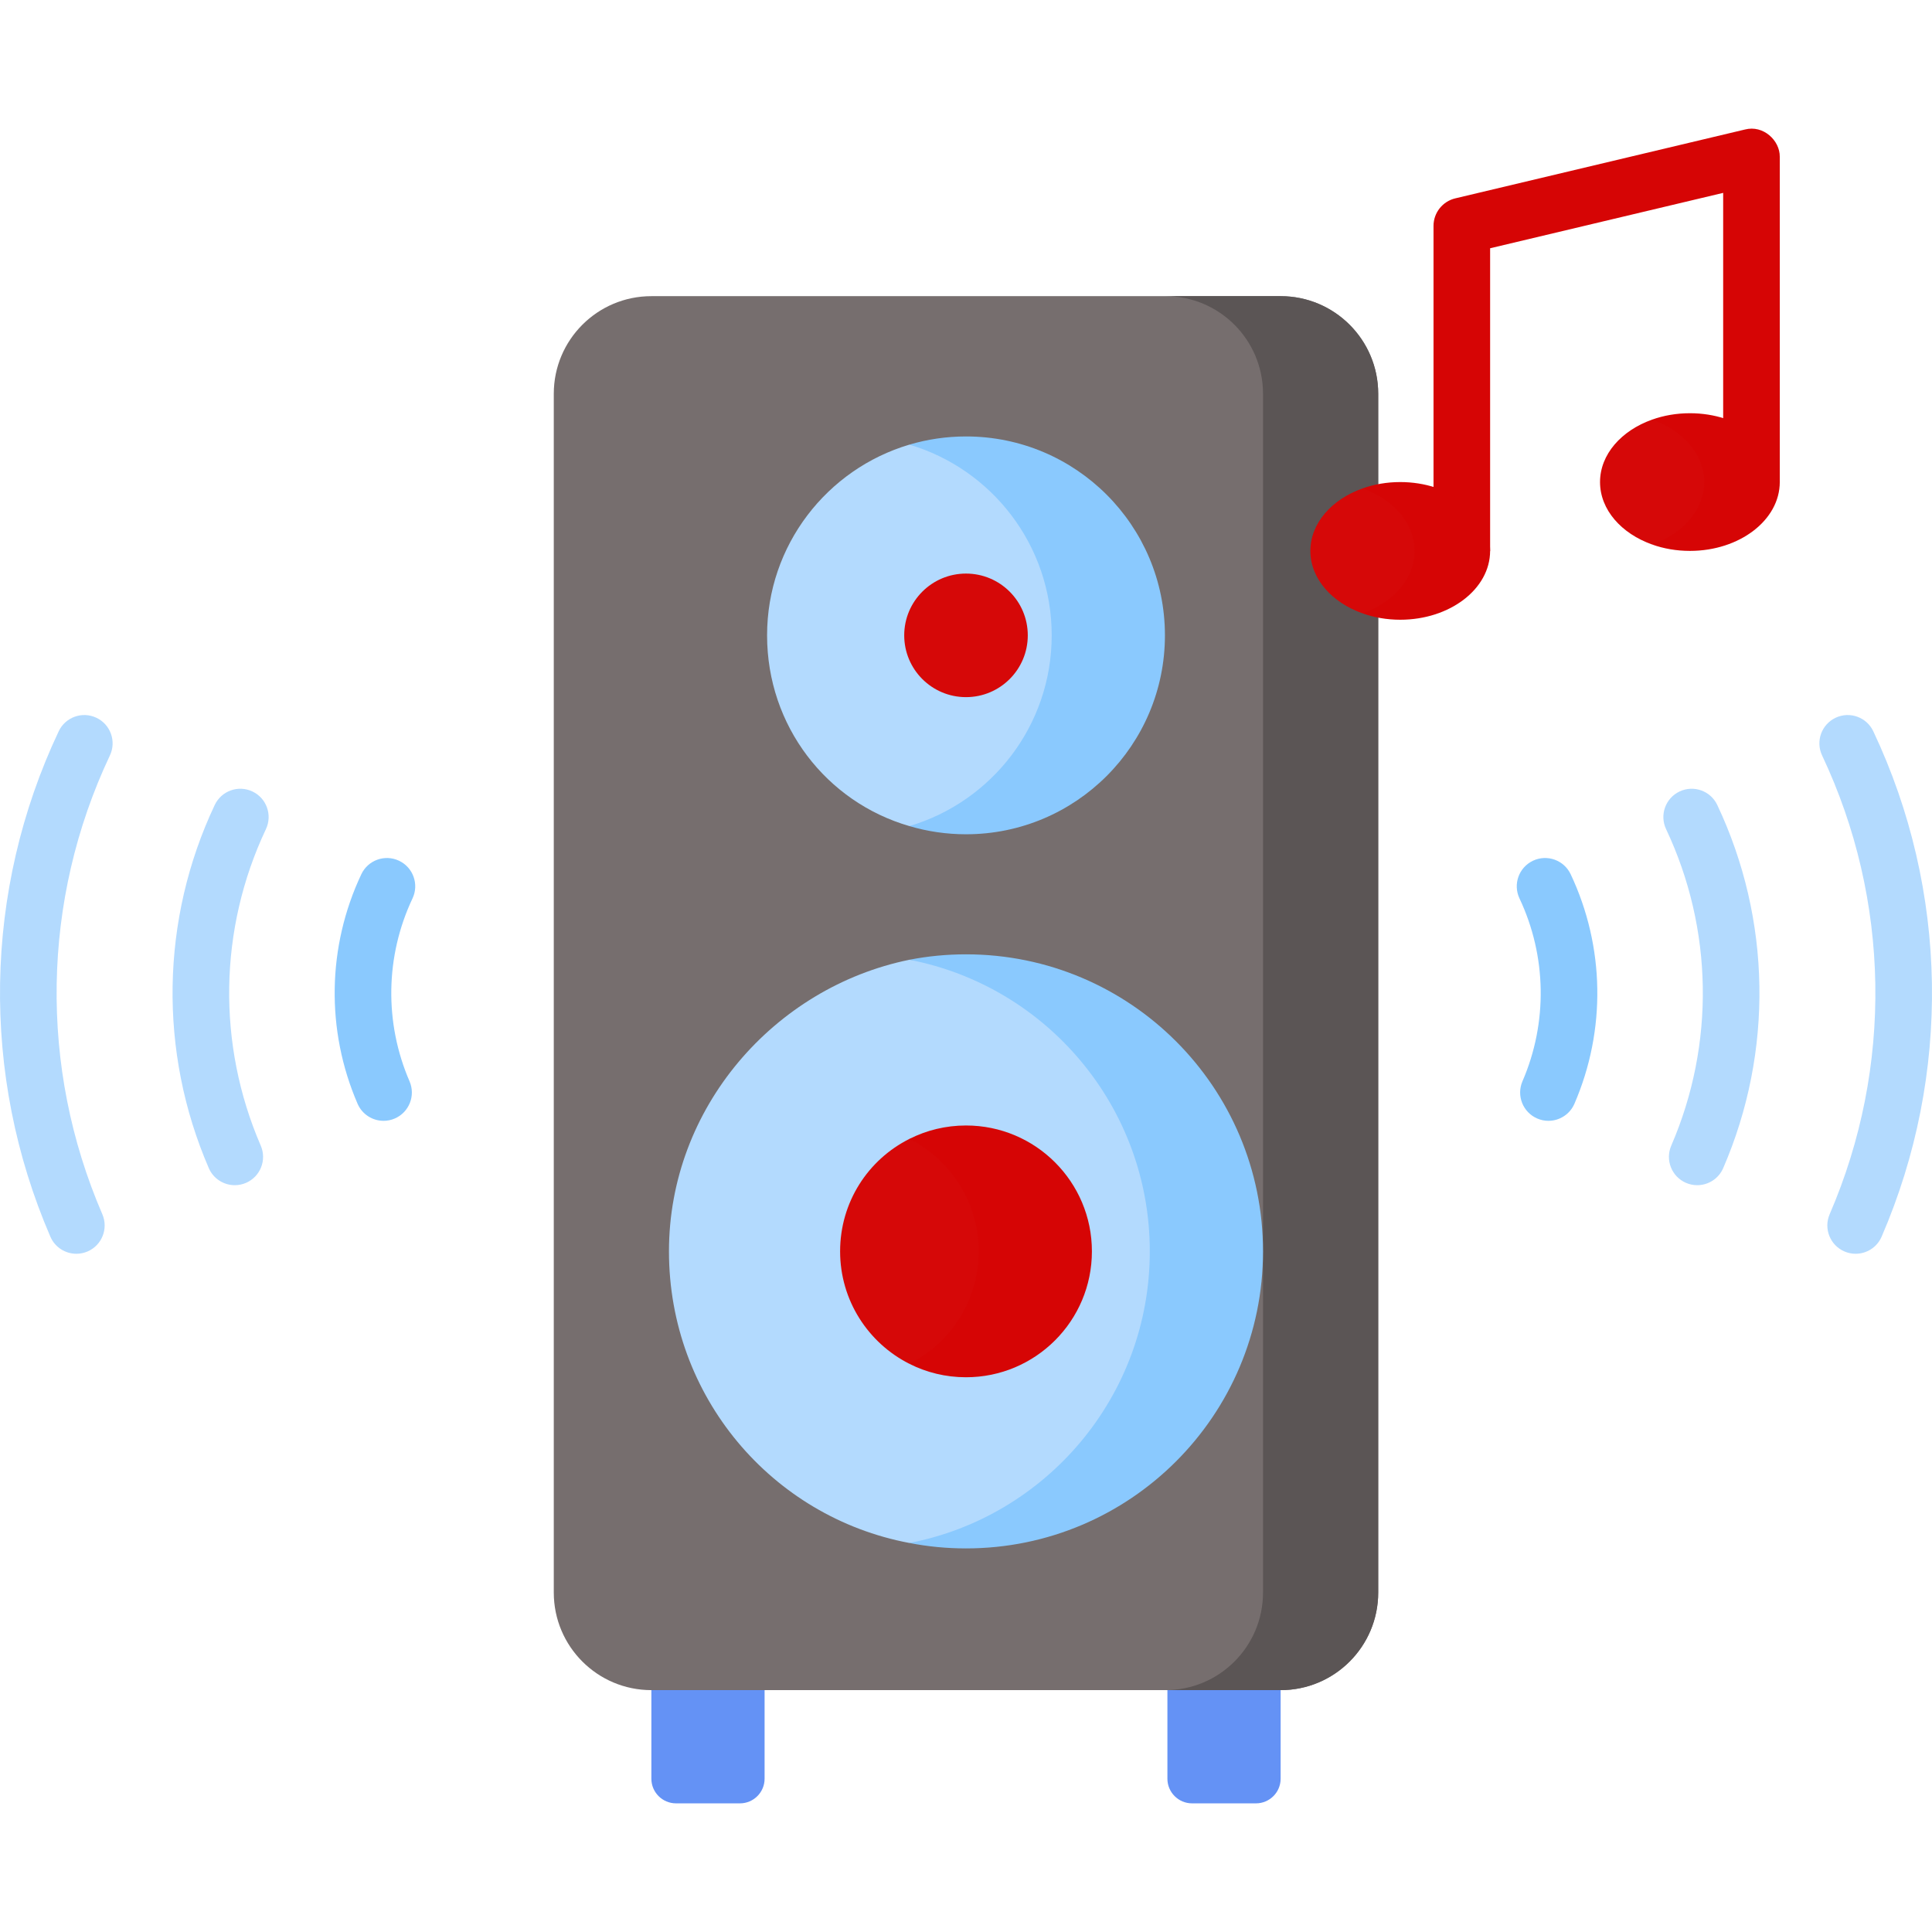 <svg id="Capa_1" enable-background="new 0 0 512 512" height="300" viewBox="0 0 512 512" width="300" xmlns="http://www.w3.org/2000/svg" version="1.1" xmlns:xlink="http://www.w3.org/1999/xlink" xmlns:svgjs="http://svgjs.dev/svgjs"><g width="100%" height="100%" transform="matrix(1,0,0,1,0,0)"><g><g fill="#6492f5"><path d="m196.088 477.908h-16.931c-3.61 0-6.537-2.927-6.537-6.537v-33.47h30.005v33.47c0 3.611-2.927 6.537-6.537 6.537z" fill="#6492f5" fill-opacity="1" data-original-color="#6492f5ff" stroke="none" stroke-opacity="1"/><path d="m332.843 477.908h-16.931c-3.61 0-6.537-2.927-6.537-6.537v-33.47h30.005v33.47c0 3.611-2.926 6.537-6.537 6.537z" fill="#6492f5" fill-opacity="1" data-original-color="#6492f5ff" stroke="none" stroke-opacity="1"/></g><path d="m339.38 447.903h-166.76c-14.283 0-25.862-11.579-25.862-25.862v-317.694c0-14.283 11.579-25.862 25.862-25.862h166.76c14.283 0 25.862 11.579 25.862 25.862v317.694c.001 14.283-11.578 25.862-25.862 25.862z" fill="#766e6e" fill-opacity="1" data-original-color="#766e6eff" stroke="none" stroke-opacity="1"/><path d="m365.24 104.35v317.687c0 14.283-11.572 25.865-25.854 25.865h-30.526c14.282 0 25.854-11.582 25.854-25.865v-317.687c0-14.283-11.572-25.865-25.854-25.865h30.526c14.281.001 25.854 11.583 25.854 25.865z" fill="#5b5555" fill-opacity="1" data-original-color="#5b5555ff" stroke="none" stroke-opacity="1"/><path d="m291.35 168.376c0 52.716-50.352 50.545-50.352 50.545-21.971-6.358-37.714-26.526-37.714-50.545 0-23.902 15.909-44.081 37.714-50.543-.001 0 50.352-2.171 50.352 50.543z" fill="#b3dafe" fill-opacity="1" data-original-color="#b3dafeff" stroke="none" stroke-opacity="1"/><path d="m308.719 168.372c0 29.115-23.604 52.719-52.719 52.719-5.211 0-10.252-.76-15.003-2.17 21.804-6.461 37.717-26.645 37.717-50.549s-15.913-44.088-37.717-50.539c4.751-1.41 9.792-2.17 15.003-2.17 29.115-.001 52.719 23.594 52.719 52.709z" fill="#8ac9fe" fill-opacity="1" data-original-color="#8ac9feff" stroke="none" stroke-opacity="1"/><path d="m322.139 331.625c0 74.814-81.142 77.28-81.142 77.28-36.477-6.863-63.715-38.809-63.715-77.28 0-38.04 27.845-69.938 63.715-77.278 0 0 81.142 3.778 81.142 77.278z" fill="#b3dafe" fill-opacity="1" data-original-color="#b3dafeff" stroke="none" stroke-opacity="1"/><path d="m334.714 331.621c0 43.478-35.236 78.724-78.714 78.724-5.131 0-10.142-.49-15.003-1.44 36.297-6.991 63.711-38.937 63.711-77.284 0-38.337-27.415-70.283-63.711-77.274 4.861-.95 9.872-1.44 15.003-1.44 43.478 0 78.714 35.246 78.714 78.714z" fill="#8ac9fe" fill-opacity="1" data-original-color="#8ac9feff" stroke="none" stroke-opacity="1"/><path d="m268.445 331.625c0 29.801-27.448 29.801-27.448 29.801-10.888-5.493-18.359-16.774-18.359-29.801 0-13.062 7.425-24.323 18.359-29.799 0 0 27.448-3.561 27.448 29.799z" fill="#d60808" fill-opacity="1" data-original-color="#fe5694ff" stroke="none" stroke-opacity="1"/><path d="m289.366 331.621c0 18.433-14.943 33.366-33.366 33.366-5.391 0-10.492-1.28-15.003-3.561 10.892-5.481 18.363-16.773 18.363-29.805s-7.471-24.314-18.363-29.795c4.511-2.28 9.612-3.561 15.003-3.561 18.423 0 33.366 14.933 33.366 33.356z" fill="#d60505" fill-opacity="1" data-original-color="#fd3581ff" stroke="none" stroke-opacity="1"/><circle cx="256" cy="168.376" fill="#d60808" r="16.373" fill-opacity="1" data-original-color="#fe5694ff" stroke="none" stroke-opacity="1"/><g><g><path d="m410.35 297.031c-.994 0-2.004-.199-2.974-.619-3.802-1.645-5.552-6.061-3.907-9.863 6.715-15.521 6.427-33.184-.79-48.461-1.77-3.746-.168-8.217 3.578-9.987 3.747-1.769 8.217-.168 9.987 3.578 9.059 19.176 9.423 41.347.995 60.826-1.226 2.833-3.988 4.526-6.889 4.526z" fill="#8ac9fe" fill-opacity="1" data-original-color="#8ac9feff" stroke="none" stroke-opacity="1"/></g><g><path d="m449.779 314.089c-.994 0-2.004-.199-2.974-.619-3.802-1.645-5.552-6.061-3.907-9.863 11.621-26.863 11.122-57.434-1.368-83.873-1.77-3.746-.168-8.217 3.578-9.987 3.747-1.768 8.217-.168 9.987 3.578 14.333 30.339 14.906 65.416 1.574 96.237-1.226 2.833-3.989 4.527-6.89 4.527z" fill="#b3dafe" fill-opacity="1" data-original-color="#b3dafeff" stroke="none" stroke-opacity="1"/></g><g><path d="m491.761 332.264c-.993 0-2.002-.198-2.972-.617-3.802-1.643-5.553-6.059-3.91-9.862 16.831-38.947 16.101-83.262-2.003-121.583-1.77-3.746-.168-8.217 3.578-9.987 3.746-1.769 8.217-.168 9.987 3.578 19.945 42.219 20.751 91.039 2.21 133.943-1.225 2.833-3.988 4.528-6.89 4.528z" fill="#b3dafe" fill-opacity="1" data-original-color="#b3dafeff" stroke="none" stroke-opacity="1"/></g></g><g><g><path d="m101.65 297.031c-2.901 0-5.663-1.693-6.889-4.525-8.427-19.48-8.064-41.65.995-60.826 1.77-3.746 6.24-5.349 9.987-3.578 3.746 1.769 5.348 6.241 3.578 9.987-7.217 15.277-7.505 32.94-.79 48.461 1.645 3.802-.105 8.218-3.907 9.863-.97.419-1.981.618-2.974.618z" fill="#8ac9fe" fill-opacity="1" data-original-color="#8ac9feff" stroke="none" stroke-opacity="1"/></g><g><path d="m62.221 314.089c-2.901 0-5.663-1.693-6.889-4.525-13.332-30.822-12.759-65.899 1.574-96.238 1.77-3.747 6.24-5.348 9.987-3.578 3.746 1.769 5.348 6.241 3.578 9.987-12.491 26.439-12.99 57.01-1.368 83.873 1.645 3.802-.105 8.218-3.907 9.863-.971.419-1.982.618-2.975.618z" fill="#b3dafe" fill-opacity="1" data-original-color="#b3dafeff" stroke="none" stroke-opacity="1"/></g><g><path d="m20.239 332.264c-2.902 0-5.665-1.694-6.89-4.528-18.54-42.904-17.735-91.724 2.21-133.943 1.769-3.746 6.241-5.349 9.987-3.578 3.746 1.769 5.348 6.241 3.578 9.987-18.104 38.321-18.834 82.636-2.003 121.583 1.643 3.803-.107 8.218-3.91 9.862-.97.418-1.98.617-2.972.617z" fill="#b3dafe" fill-opacity="1" data-original-color="#b3dafeff" stroke="none" stroke-opacity="1"/></g></g><g><path d="m471.658 41.531c.047-4.301-4.373-8.475-9.232-7.209l-76.762 18.245c-3.38.804-5.767 3.823-5.767 7.298v86.132c0 4.143 3.359 7.501 7.501 7.501s7.501-7.501 7.501-7.501v-80.204l61.76-14.679v76.638c0 4.143 3.359 7.501 7.501 7.501 4.143 0 7.501-7.501 7.501-7.501v-86.132c.001-.03-.003-.059-.003-.089z" fill="#d60505" fill-opacity="1" data-original-color="#fd3581ff" stroke="none" stroke-opacity="1"/><path d="m460.697 127.752c0 15.358-22.854 16.551-22.854 16.551-8.158-2.896-13.818-9.211-13.818-16.551s5.66-13.659 13.818-16.555c0 0 22.854 0 22.854 16.555z" fill="#d60808" fill-opacity="1" data-original-color="#fe5694ff" stroke="none" stroke-opacity="1"/><path d="m471.659 127.75c0 10.082-10.662 18.243-23.814 18.243-3.571 0-6.961-.6-10.002-1.69 8.161-2.891 13.812-9.212 13.812-16.553 0-7.331-5.651-13.662-13.812-16.553 3.041-1.09 6.431-1.69 10.002-1.69 13.152-.001 23.814 8.171 23.814 18.243z" fill="#d60505" fill-opacity="1" data-original-color="#fd3581ff" stroke="none" stroke-opacity="1"/><path d="m383.934 145.995c0 15.358-22.854 16.551-22.854 16.551-8.158-2.896-13.818-9.211-13.818-16.551s5.66-13.659 13.818-16.555c-.001 0 22.854 0 22.854 16.555z" fill="#d60808" fill-opacity="1" data-original-color="#fe5694ff" stroke="none" stroke-opacity="1"/><path d="m394.895 145.993c0 10.082-10.662 18.243-23.814 18.243-3.571 0-6.961-.6-10.002-1.69 8.161-2.891 13.812-9.212 13.812-16.553 0-7.331-5.651-13.662-13.812-16.553 3.041-1.09 6.431-1.69 10.002-1.69 13.153 0 23.814 8.171 23.814 18.243z" fill="#d60505" fill-opacity="1" data-original-color="#fd3581ff" stroke="none" stroke-opacity="1"/></g></g></g></svg>